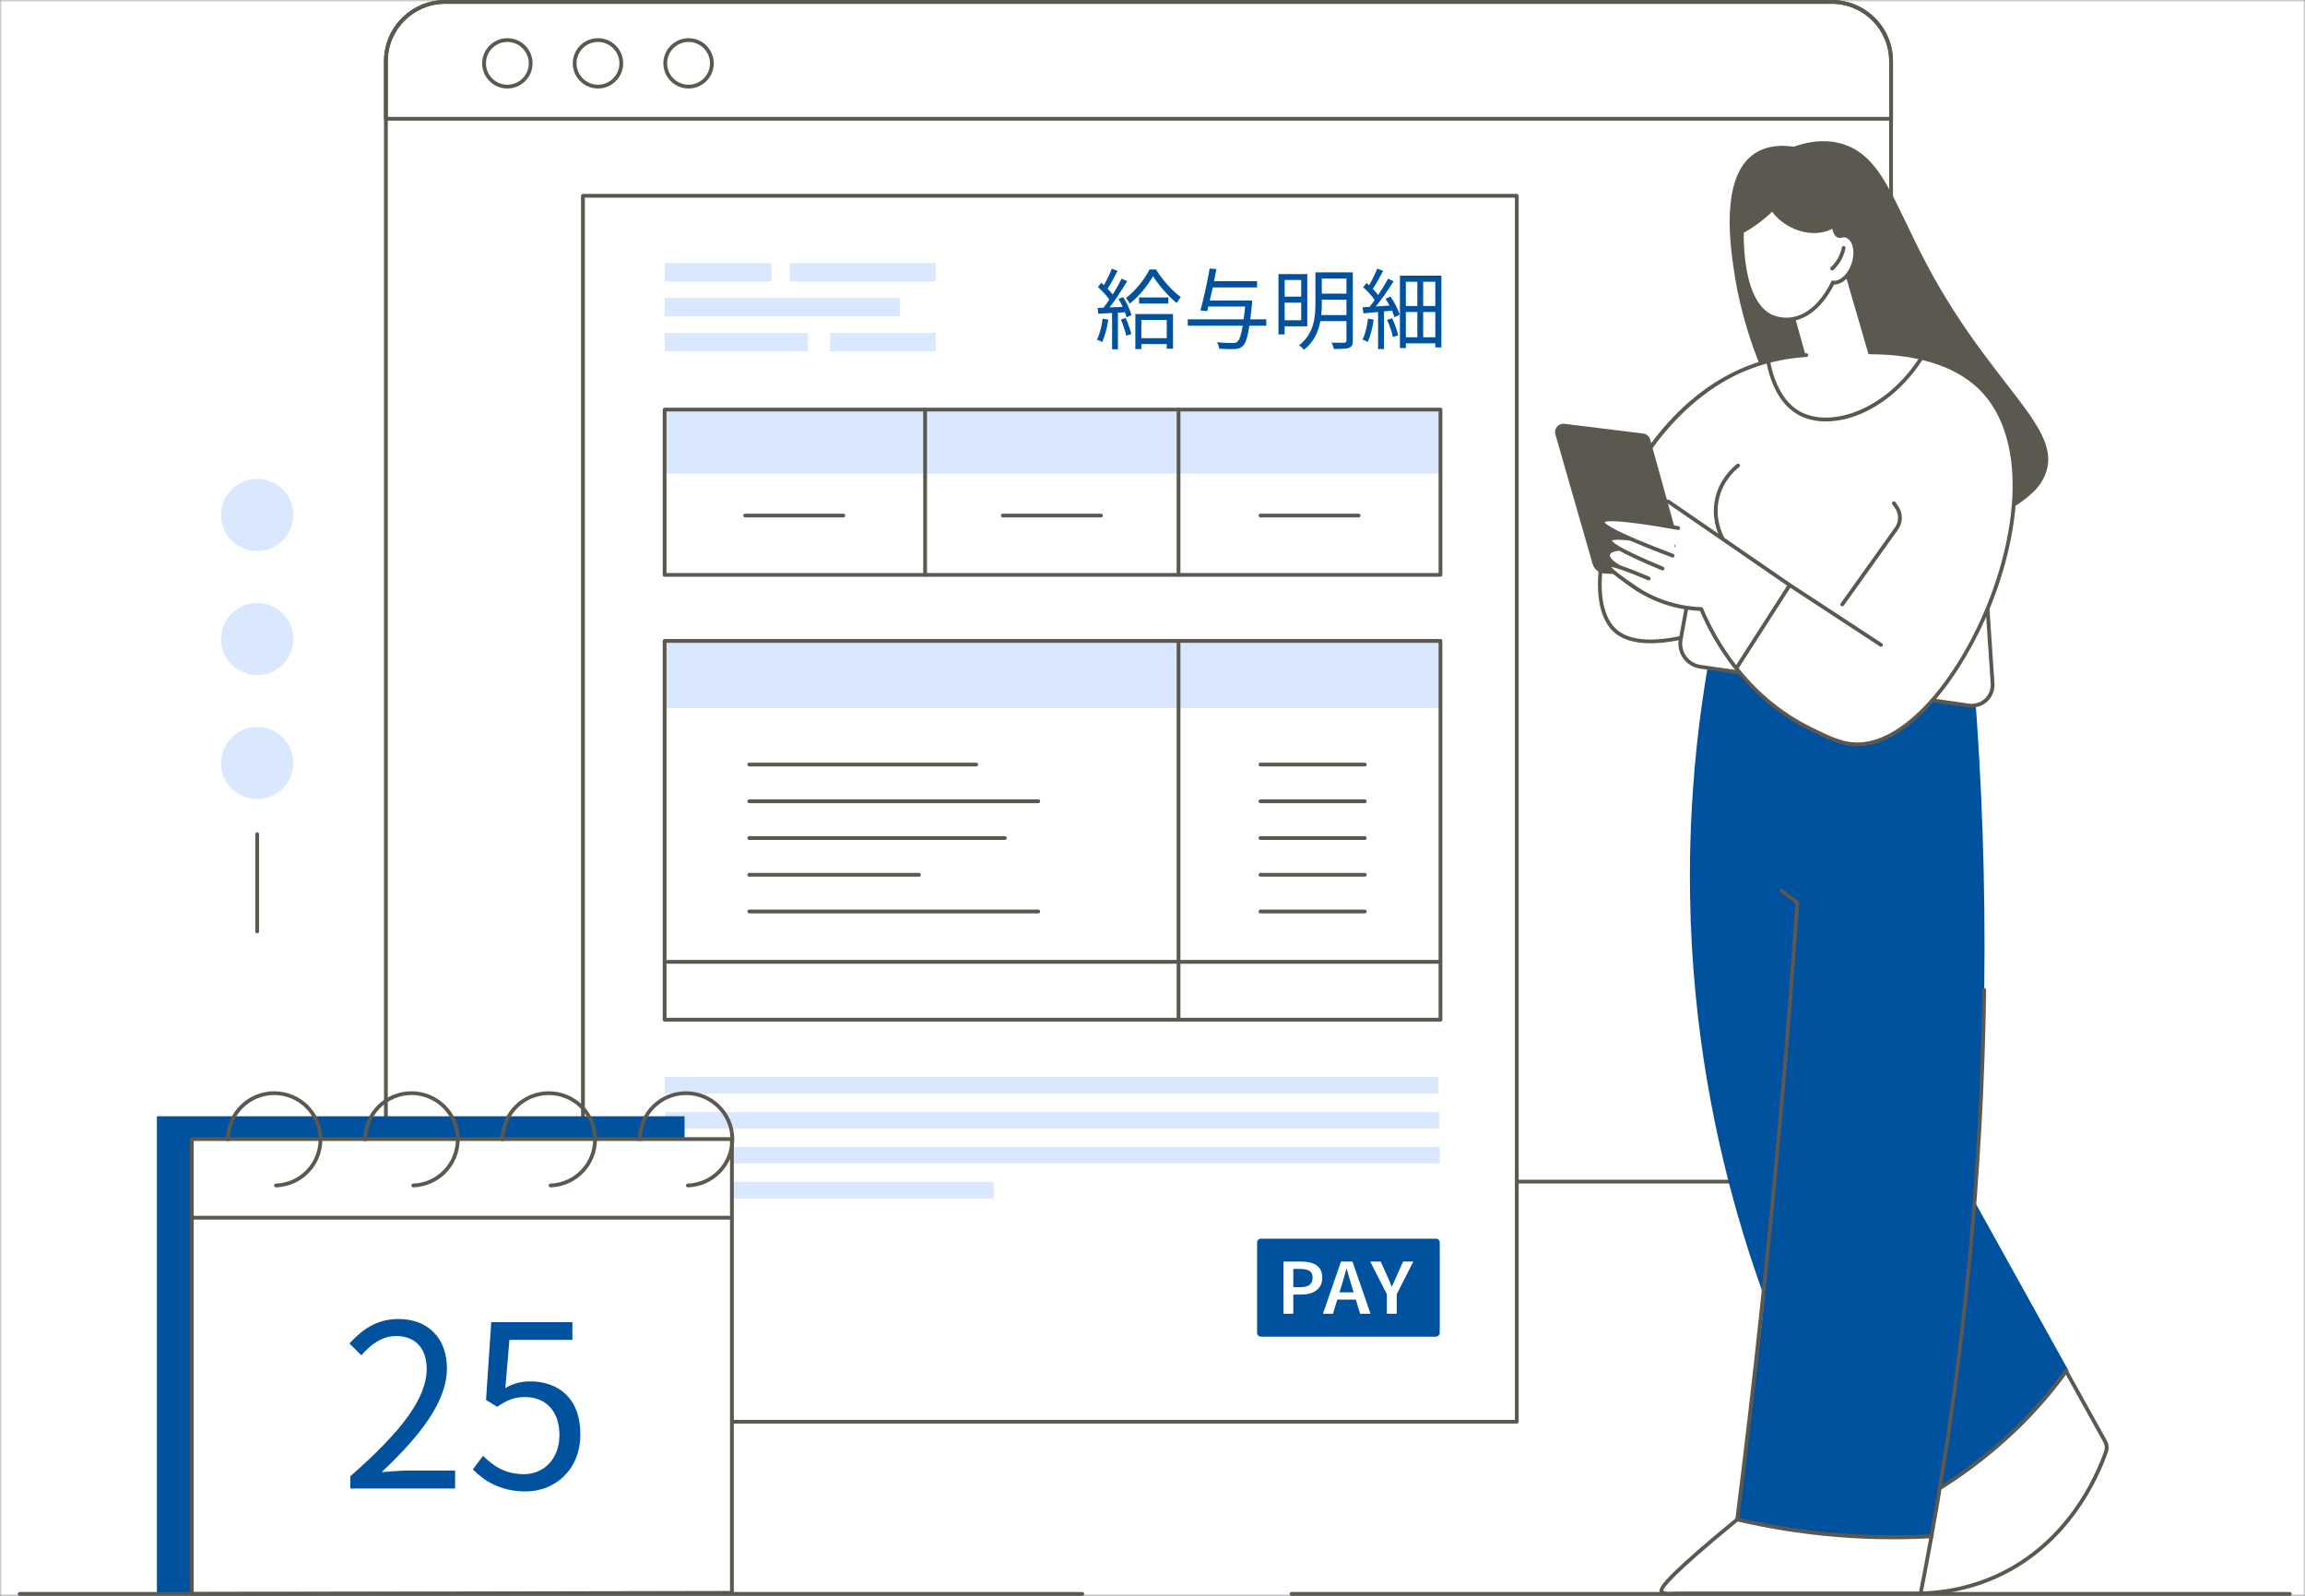 <svg width="520" height="360" viewBox="0 0 520 360" fill="none" xmlns="http://www.w3.org/2000/svg">
<rect x="0" y="0" width="520" height="360" fill="#808080" stroke="none"/>
<mask id="mask0_2568_8669" style="mask-type:alpha" maskUnits="userSpaceOnUse" x="0" y="0" width="520" height="360">
<rect width="520" height="360" fill="#D9D9D9"/>
</mask>
<g mask="url(#mask0_2568_8669)">
<rect width="520" height="360" fill="#FFE4E4"/>
<rect width="520" height="360" fill="white"/>
</g>
<g clip-path="url(#clip0_2568_8669)">
<path d="M426.618 13.796V253.196C426.618 260.578 420.622 266.563 413.225 266.563H100.447C93.051 266.563 87.055 260.578 87.055 253.196V13.796C87.055 6.41 93.051 0.426 100.447 0.426H413.225C420.622 0.426 426.618 6.41 426.618 13.796Z" fill="white"/>
<path d="M114.461 19.966C111.325 19.966 108.774 17.42 108.774 14.29C108.774 11.16 111.325 8.613 114.461 8.613C117.597 8.613 120.149 11.16 120.149 14.29C120.149 17.42 117.597 19.966 114.461 19.966ZM114.461 9.466C111.797 9.466 109.629 11.63 109.629 14.29C109.629 16.949 111.797 19.113 114.461 19.113C117.126 19.113 119.294 16.949 119.294 14.29C119.294 11.63 117.126 9.466 114.461 9.466Z" fill="#5B584F"/>
<path d="M134.9 19.966C131.764 19.966 129.213 17.42 129.213 14.29C129.213 11.16 131.764 8.613 134.9 8.613C138.036 8.613 140.587 11.16 140.587 14.29C140.587 17.42 138.036 19.966 134.9 19.966ZM134.9 9.466C132.235 9.466 130.068 11.63 130.068 14.29C130.068 16.949 132.235 19.113 134.9 19.113C137.565 19.113 139.733 16.949 139.733 14.29C139.733 11.63 137.565 9.466 134.9 9.466Z" fill="#5B584F"/>
<path d="M155.339 19.966C152.203 19.966 149.651 17.42 149.651 14.29C149.651 11.16 152.203 8.613 155.339 8.613C158.475 8.613 161.026 11.16 161.026 14.29C161.026 17.42 158.475 19.966 155.339 19.966ZM155.339 9.466C152.674 9.466 150.506 11.63 150.506 14.29C150.506 16.949 152.674 19.113 155.339 19.113C158.003 19.113 160.171 16.949 160.171 14.29C160.171 11.63 158.003 9.466 155.339 9.466Z" fill="#5B584F"/>
<path d="M413.225 266.99H100.447C92.827 266.99 86.627 260.802 86.627 253.197V13.796C86.627 6.189 92.827 0 100.447 0H413.225C420.846 0 427.045 6.189 427.045 13.796V253.197C427.045 260.802 420.846 266.99 413.225 266.99ZM100.447 0.853C93.298 0.853 87.482 6.659 87.482 13.796V253.197C87.482 260.332 93.298 266.137 100.447 266.137H413.225C420.374 266.137 426.19 260.332 426.19 253.197V13.796C426.19 6.659 420.374 0.853 413.225 0.853H100.447Z" fill="#5B584F"/>
<path d="M426.618 27.223H87.055C86.819 27.223 86.627 27.032 86.627 26.797V13.796C86.627 6.189 92.827 0 100.447 0H413.225C420.846 0 427.045 6.189 427.045 13.796V26.797C427.045 27.032 426.854 27.223 426.618 27.223ZM87.482 26.37H426.19V13.796C426.19 6.659 420.374 0.853 413.225 0.853H100.447C93.298 0.853 87.482 6.659 87.482 13.796V26.37Z" fill="#5B584F"/>
<path d="M342.181 44.168H131.512V320.742H342.181V44.168Z" fill="white"/>
<path d="M342.18 321.169H131.511C131.275 321.169 131.084 320.978 131.084 320.743V44.169C131.084 43.933 131.275 43.742 131.511 43.742H342.18C342.416 43.742 342.608 43.933 342.608 44.169V320.743C342.608 320.978 342.416 321.169 342.18 321.169ZM131.939 320.316H341.753V44.595H131.939V320.316Z" fill="#5B584F"/>
<path d="M324.967 92.402H149.935V106.859H324.967V92.402Z" fill="#D9E8FF"/>
<path d="M324.967 130.113H149.935C149.699 130.113 149.508 129.922 149.508 129.687V92.403C149.508 92.168 149.699 91.977 149.935 91.977H324.967C325.203 91.977 325.395 92.168 325.395 92.403V129.687C325.395 129.922 325.203 130.113 324.967 130.113ZM150.363 129.26H324.54V92.83H150.363V129.26Z" fill="#5B584F"/>
<path d="M208.699 130.113C208.463 130.113 208.271 129.922 208.271 129.687V92.403C208.271 92.168 208.463 91.977 208.699 91.977C208.935 91.977 209.126 92.168 209.126 92.403V129.687C209.126 129.922 208.935 130.113 208.699 130.113Z" fill="#5B584F"/>
<path d="M265.874 130.113C265.638 130.113 265.447 129.922 265.447 129.687V92.403C265.447 92.168 265.638 91.977 265.874 91.977C266.11 91.977 266.301 92.168 266.301 92.403V129.687C266.301 129.922 266.11 130.113 265.874 130.113Z" fill="#5B584F"/>
<path d="M190.253 116.732H168.109C167.873 116.732 167.682 116.541 167.682 116.305C167.682 116.07 167.873 115.879 168.109 115.879H190.253C190.489 115.879 190.68 116.07 190.68 116.305C190.68 116.541 190.489 116.732 190.253 116.732Z" fill="#5B584F"/>
<path d="M248.379 116.732H226.235C225.999 116.732 225.808 116.541 225.808 116.305C225.808 116.07 225.999 115.879 226.235 115.879H248.379C248.615 115.879 248.806 116.07 248.806 116.305C248.806 116.541 248.615 116.732 248.379 116.732Z" fill="#5B584F"/>
<path d="M306.505 116.732H284.362C284.126 116.732 283.935 116.541 283.935 116.305C283.935 116.07 284.126 115.879 284.362 115.879H306.505C306.741 115.879 306.932 116.07 306.932 116.305C306.932 116.541 306.741 116.732 306.505 116.732Z" fill="#5B584F"/>
<path d="M324.967 144.586H149.935V159.739H324.967V144.586Z" fill="#D9E8FF"/>
<path d="M324.967 230.461H149.935C149.699 230.461 149.508 230.27 149.508 230.034V144.587C149.508 144.351 149.699 144.16 149.935 144.16H324.967C325.203 144.16 325.395 144.351 325.395 144.587V230.034C325.395 230.27 325.203 230.461 324.967 230.461ZM150.363 229.608H324.54V145.013H150.363V229.608Z" fill="#5B584F"/>
<path d="M220.238 172.904H169.032C168.796 172.904 168.604 172.713 168.604 172.477C168.604 172.242 168.796 172.051 169.032 172.051H220.238C220.474 172.051 220.666 172.242 220.666 172.477C220.666 172.713 220.474 172.904 220.238 172.904Z" fill="#5B584F"/>
<path d="M234.231 181.193H169.032C168.796 181.193 168.604 181.002 168.604 180.766C168.604 180.531 168.796 180.34 169.032 180.34H234.231C234.468 180.34 234.659 180.531 234.659 180.766C234.659 181.002 234.468 181.193 234.231 181.193Z" fill="#5B584F"/>
<path d="M226.697 189.482H169.032C168.796 189.482 168.604 189.291 168.604 189.055C168.604 188.82 168.796 188.629 169.032 188.629H226.697C226.933 188.629 227.124 188.82 227.124 189.055C227.124 189.291 226.933 189.482 226.697 189.482Z" fill="#5B584F"/>
<path d="M207.321 197.771H169.032C168.796 197.771 168.604 197.58 168.604 197.345C168.604 197.109 168.796 196.918 169.032 196.918H207.321C207.557 196.918 207.749 197.109 207.749 197.345C207.749 197.58 207.557 197.771 207.321 197.771Z" fill="#5B584F"/>
<path d="M234.231 206.056H169.032C168.796 206.056 168.604 205.865 168.604 205.63C168.604 205.394 168.796 205.203 169.032 205.203H234.231C234.468 205.203 234.659 205.394 234.659 205.63C234.659 205.865 234.468 206.056 234.231 206.056Z" fill="#5B584F"/>
<path d="M307.889 172.904H284.361C284.126 172.904 283.934 172.713 283.934 172.477C283.934 172.242 284.126 172.051 284.361 172.051H307.889C308.125 172.051 308.316 172.242 308.316 172.477C308.316 172.713 308.125 172.904 307.889 172.904Z" fill="#5B584F"/>
<path d="M307.888 181.193H284.361C284.126 181.193 283.934 181.002 283.934 180.766C283.934 180.531 284.126 180.34 284.361 180.34H307.888C308.124 180.34 308.316 180.531 308.316 180.766C308.316 181.002 308.124 181.193 307.888 181.193Z" fill="#5B584F"/>
<path d="M307.889 189.482H284.361C284.126 189.482 283.934 189.291 283.934 189.055C283.934 188.82 284.126 188.629 284.361 188.629H307.889C308.125 188.629 308.316 188.82 308.316 189.055C308.316 189.291 308.125 189.482 307.889 189.482Z" fill="#5B584F"/>
<path d="M307.889 197.771H284.361C284.126 197.771 283.934 197.58 283.934 197.345C283.934 197.109 284.126 196.918 284.361 196.918H307.889C308.125 196.918 308.316 197.109 308.316 197.345C308.316 197.58 308.125 197.771 307.889 197.771Z" fill="#5B584F"/>
<path d="M307.89 206.056H284.363C284.127 206.056 283.936 205.865 283.936 205.63C283.936 205.394 284.127 205.203 284.363 205.203H307.89C308.126 205.203 308.318 205.394 308.318 205.63C308.318 205.865 308.126 206.056 307.89 206.056Z" fill="#5B584F"/>
<path d="M265.874 230.461C265.638 230.461 265.447 230.27 265.447 230.034V144.587C265.447 144.351 265.638 144.16 265.874 144.16C266.11 144.16 266.301 144.351 266.301 144.587V230.034C266.301 230.27 266.11 230.461 265.874 230.461Z" fill="#5B584F"/>
<path d="M324.65 217.416H150.579C150.343 217.416 150.152 217.225 150.152 216.989C150.152 216.754 150.343 216.562 150.579 216.562H324.65C324.886 216.562 325.077 216.754 325.077 216.989C325.077 217.225 324.886 217.416 324.65 217.416Z" fill="#5B584F"/>
<path d="M174 59.363H149.936V63.504H174V59.363Z" fill="#D9E8FF"/>
<path d="M211.09 59.363H178.148V63.504H211.09V59.363Z" fill="#D9E8FF"/>
<path d="M203.043 67.231H149.936V71.372H203.043V67.231Z" fill="#D9E8FF"/>
<path d="M182.298 75.102H149.936V79.243H182.298V75.102Z" fill="#D9E8FF"/>
<path d="M211.09 75.102H187.276V79.243H211.09V75.102Z" fill="#D9E8FF"/>
<path d="M324.494 242.969H149.936V246.682H324.494V242.969Z" fill="#D9E8FF"/>
<path d="M324.649 250.863H150.09V254.577H324.649V250.863Z" fill="#D9E8FF"/>
<path d="M324.804 258.754H150.246V262.467H324.804V258.754Z" fill="#D9E8FF"/>
<path d="M224.192 266.645H150.4V270.358H224.192V266.645Z" fill="#D9E8FF"/>
<path d="M323.924 279.438H284.473C283.987 279.438 283.593 279.831 283.593 280.316V300.66C283.593 301.146 283.987 301.539 284.473 301.539H323.924C324.41 301.539 324.804 301.146 324.804 300.66V280.316C324.804 279.831 324.41 279.438 323.924 279.438Z" fill="#00529F"/>
<path d="M289.553 284.598H293.481C296.25 284.598 298.303 285.505 298.303 288.228C298.303 290.854 296.243 292.047 293.558 292.047H291.765V296.376H289.553V284.598ZM293.375 290.375C295.236 290.375 296.121 289.676 296.121 288.228C296.121 286.766 295.152 286.269 293.298 286.269H291.765V290.375H293.375Z" fill="white"/>
<path d="M302.52 284.598H305.114L309.18 296.376H306.838L304.938 290.109C304.542 288.862 304.176 287.519 303.809 286.226H303.733C303.39 287.529 303.024 288.862 302.627 290.109L300.712 296.376H298.454L302.52 284.598ZM300.857 291.546H306.731V293.185H300.857V291.546Z" fill="white"/>
<path d="M312.878 291.996L309.125 284.598H311.49L312.848 287.609C313.214 288.484 313.565 289.302 313.958 290.199H314.034C314.427 289.302 314.82 288.484 315.182 287.609L316.54 284.598H318.844L315.091 291.996V296.376H312.878V291.996Z" fill="white"/>
<path d="M35.397 359.512H154.437V251.822H35.397L35.397 359.512Z" fill="#00529F"/>
<path d="M43.277 256.969V359.572C83.89 359.495 124.505 359.417 165.117 359.336V256.969H43.277Z" fill="white"/>
<path d="M43.277 360C43.164 360 43.056 359.955 42.976 359.875C42.895 359.795 42.85 359.687 42.85 359.573V256.97C42.85 256.734 43.041 256.543 43.277 256.543H165.117C165.353 256.543 165.545 256.734 165.545 256.97V359.337C165.545 359.572 165.354 359.763 165.118 359.764C124.579 359.844 84.038 359.922 43.499 359.999L43.278 360H43.277ZM43.705 257.396V359.146C84.033 359.069 124.362 358.991 164.69 358.912V257.396H43.705Z" fill="#5B584F"/>
<path d="M155.183 267.865C154.954 267.865 154.765 267.684 154.756 267.455C154.747 267.219 154.931 267.021 155.167 267.012C160.563 266.808 164.791 262.422 164.791 257.028C164.791 251.519 160.3 247.037 154.78 247.037C149.26 247.037 144.77 251.519 144.77 257.028C144.77 257.264 144.578 257.455 144.342 257.455C144.106 257.455 143.915 257.264 143.915 257.028C143.915 251.049 148.789 246.184 154.78 246.184C160.771 246.184 165.645 251.049 165.645 257.028C165.645 262.883 161.057 267.643 155.199 267.865C155.194 267.865 155.188 267.865 155.183 267.865Z" fill="#5B584F"/>
<path d="M124.211 267.865C123.982 267.865 123.793 267.684 123.784 267.455C123.775 267.219 123.959 267.021 124.195 267.012C129.591 266.808 133.818 262.422 133.818 257.028C133.818 251.519 129.328 247.037 123.808 247.037C118.288 247.037 113.798 251.519 113.798 257.028C113.798 257.264 113.606 257.455 113.37 257.455C113.134 257.455 112.943 257.264 112.943 257.028C112.943 251.049 117.817 246.184 123.808 246.184C129.799 246.184 134.673 251.049 134.673 257.028C134.673 262.883 130.085 267.643 124.227 267.865C124.222 267.865 124.216 267.865 124.211 267.865Z" fill="#5B584F"/>
<path d="M93.239 267.865C93.01 267.865 92.82 267.684 92.812 267.455C92.803 267.219 92.987 267.021 93.223 267.012C98.619 266.808 102.846 262.422 102.846 257.028C102.846 251.519 98.356 247.037 92.836 247.037C87.316 247.037 82.825 251.519 82.825 257.028C82.825 257.264 82.634 257.455 82.398 257.455C82.162 257.455 81.971 257.264 81.971 257.028C81.971 251.049 86.845 246.184 92.836 246.184C98.827 246.184 103.701 251.049 103.701 257.028C103.701 262.883 99.113 267.643 93.255 267.865C93.25 267.865 93.244 267.865 93.239 267.865Z" fill="#5B584F"/>
<path d="M62.266 267.865C62.038 267.865 61.848 267.684 61.84 267.455C61.831 267.219 62.015 267.021 62.25 267.012C67.647 266.808 71.874 262.422 71.874 257.028C71.874 251.519 67.383 247.037 61.864 247.037C56.344 247.037 51.853 251.519 51.853 257.028C51.853 257.264 51.662 257.455 51.426 257.455C51.19 257.455 50.998 257.264 50.998 257.028C50.998 251.049 55.873 246.184 61.864 246.184C67.855 246.184 72.729 251.049 72.729 257.028C72.729 262.883 68.14 267.643 62.283 267.865C62.277 267.865 62.272 267.865 62.266 267.865Z" fill="#5B584F"/>
<path d="M164.848 275.13H43.63C43.393 275.13 43.202 274.939 43.202 274.704C43.202 274.468 43.393 274.277 43.63 274.277H164.848C165.084 274.277 165.276 274.468 165.276 274.704C165.276 274.939 165.084 275.13 164.848 275.13Z" fill="#5B584F"/>
<path d="M404.693 33.096C402.179 32.735 398.809 32.711 395.959 34.549C387.819 39.801 390.399 56.084 391.385 62.371C392.134 67.143 398.451 103.941 426.736 114.458C429.594 115.521 445.792 121.087 456.41 112.923C458 111.7 460.047 110.127 461.256 107.401C465.963 96.79 449.586 87.643 434.818 59.935C427.05 45.359 424.477 34.584 414.883 32.266C410.911 31.306 407.234 32.174 404.693 33.096Z" fill="#5B584F"/>
<path d="M422.692 80.641H422.044L416.184 60.016L402.357 63.929L407.105 80.641H404.852L384.418 91.939L403.965 110.619L434.326 96.09L422.692 80.641Z" fill="white"/>
<path d="M421.849 79.486C419.961 72.996 418.072 66.506 416.184 60.016L402.357 63.929C403.864 69.322 405.37 74.715 406.877 80.108C399.39 84.052 391.904 87.996 384.418 91.939L403.965 110.619L434.326 96.09C430.167 90.555 426.008 85.021 421.849 79.486Z" fill="white"/>
<path d="M403.965 111.047C403.858 111.047 403.751 111.006 403.67 110.928L384.123 92.248C384.023 92.154 383.976 92.017 383.995 91.881C384.014 91.745 384.097 91.627 384.219 91.563L406.373 79.893L401.946 64.045C401.883 63.819 402.015 63.584 402.241 63.52L416.068 59.606C416.292 59.541 416.529 59.673 416.595 59.898L422.238 79.293L434.668 95.835C434.745 95.938 434.772 96.069 434.741 96.193C434.711 96.317 434.626 96.421 434.511 96.476L404.15 111.005C404.091 111.033 404.028 111.047 403.965 111.047ZM385.142 92.041L404.047 110.108L433.672 95.931L421.507 79.743C421.476 79.702 421.453 79.655 421.439 79.606L415.892 60.543L402.883 64.225L407.289 79.995C407.343 80.188 407.254 80.393 407.076 80.487L385.142 92.041Z" fill="#5B584F"/>
<path d="M407.501 80.109C404.285 80.302 398.781 80.962 392.736 83.638C367.122 94.975 354.61 132.401 364.039 141.961C366.464 144.419 371.847 146.564 385.666 142.169L407.501 80.109Z" fill="white"/>
<path d="M372.34 145.12C368.491 145.12 365.614 144.167 363.734 142.261C360.623 139.107 359.691 132.825 361.177 125.026C362.656 117.265 366.407 108.663 371.468 101.426C377.327 93.049 384.621 86.763 392.563 83.249C397.192 81.199 402.209 80 407.475 79.684C407.711 79.671 407.913 79.849 407.927 80.084C407.941 80.32 407.762 80.522 407.526 80.536C402.363 80.846 397.445 82.021 392.909 84.028C376.383 91.343 364.859 110.269 362.017 125.185C360.584 132.705 361.432 138.711 364.344 141.662C367.751 145.118 374.881 145.151 385.536 141.763C385.761 141.691 386.001 141.815 386.073 142.04C386.144 142.264 386.02 142.504 385.795 142.576C380.463 144.272 375.97 145.119 372.34 145.12Z" fill="#5B584F"/>
<path d="M380.188 127.628C380.532 128.864 379.57 130.077 378.286 130.027C372.874 129.817 367.463 129.608 362.051 129.398C360.754 129.338 359.639 128.458 359.282 127.212L350.894 97.999C350.521 96.7 351.598 95.442 352.942 95.609L370.684 97.801C371.445 97.895 372.075 98.437 372.28 99.175C374.916 108.659 377.552 118.143 380.188 127.628Z" fill="#5B584F"/>
<path d="M366.579 129.789L366.489 130.059L374.599 132.757L374.689 132.487L366.579 129.789Z" fill="#00529F"/>
<path d="M382.545 224.566C387.655 276.803 406.684 317.55 422.621 343.942C428.464 341.406 435.053 338.001 441.744 333.427C453.75 325.222 461.635 316.299 466.677 309.258C453.54 285.593 440.396 261.929 427.256 238.264L441.188 179.111L385.875 146.941C382.113 167.441 379.557 193.994 382.545 224.566Z" fill="#00529F"/>
<path d="M417.791 346.343C417.62 346.343 417.458 346.239 417.392 346.07C417.308 345.85 417.418 345.603 417.638 345.518C419.256 344.898 420.875 344.236 422.45 343.551C422.666 343.457 422.918 343.556 423.013 343.772C423.107 343.988 423.008 344.239 422.792 344.333C421.204 345.024 419.574 345.69 417.945 346.315C417.894 346.334 417.842 346.343 417.791 346.343Z" fill="#5B584F"/>
<path d="M432.055 359.906C431.914 359.906 431.783 359.837 431.703 359.722C428.186 354.628 424.802 349.394 421.646 344.163C421.583 344.058 421.568 343.93 421.605 343.813C421.643 343.696 421.729 343.601 421.842 343.552C428.617 340.611 435.027 337.086 440.894 333.076C450.76 326.334 459.112 318.237 465.721 309.011C465.806 308.892 465.941 308.823 466.093 308.833C466.239 308.841 466.371 308.924 466.442 309.052L475.276 324.962C475.732 325.784 475.816 326.759 475.507 327.637C473.413 333.621 466.848 348.337 451.159 355.713C445.256 358.491 438.829 359.902 432.055 359.906ZM422.63 344.139C425.667 349.153 428.911 354.167 432.279 359.052C438.844 359.017 445.072 357.635 450.795 354.942C466.191 347.703 472.641 333.238 474.7 327.355C474.929 326.706 474.867 325.985 474.529 325.375L466.022 310.054C459.418 319.135 451.13 327.115 441.377 333.779C435.594 337.732 429.29 341.216 422.63 344.139Z" fill="#5B584F"/>
<path d="M391.912 342.78H391.915C397.755 344.144 404.392 345.335 411.735 346.067C420.701 346.957 428.795 346.972 435.731 346.583C442.258 310.456 447.021 269.069 447.636 223.319C447.964 198.722 447.061 175.553 445.347 153.996L401.885 174.338C402.995 176.029 404.103 177.724 405.214 179.419C404.715 201.844 403.653 225.223 401.885 249.471C399.493 282.333 396.051 313.482 391.912 342.78Z" fill="#00529F"/>
<path d="M427.08 347.254C421.941 347.254 416.793 347 411.693 346.493C405.021 345.828 398.334 344.72 391.818 343.198C391.588 343.144 391.445 342.915 391.499 342.685C391.553 342.456 391.782 342.314 392.013 342.367C398.493 343.881 405.143 344.983 411.778 345.645C419.597 346.421 427.532 346.601 435.37 346.178C442.675 305.648 446.658 264.311 447.209 223.315C447.212 223.082 447.403 222.895 447.636 222.895H447.642C447.878 222.898 448.066 223.091 448.063 223.327C447.51 264.482 443.502 305.977 436.152 346.661C436.116 346.855 435.952 347 435.755 347.011C432.874 347.173 429.978 347.254 427.08 347.254Z" fill="#5B584F"/>
<path d="M391.915 343.208H391.912C391.79 343.208 391.673 343.155 391.592 343.063C391.51 342.972 391.473 342.849 391.488 342.728C395.388 311.843 398.743 280.455 401.459 249.435C402.784 234.301 403.983 218.953 405.024 203.815L401.558 201.221C401.37 201.079 401.331 200.812 401.473 200.623C401.615 200.435 401.882 200.397 402.071 200.538L405.723 203.272C405.839 203.359 405.903 203.498 405.893 203.642C404.848 218.861 403.643 234.293 402.311 249.509C399.595 280.528 396.241 311.914 392.341 342.799C392.332 343.026 392.145 343.208 391.915 343.208Z" fill="#5B584F"/>
<path d="M374.852 359.062C375.04 359.331 375.831 359.606 376.635 359.569C377.634 359.523 378.632 359.478 379.63 359.478H433.287C434.124 355.259 434.94 350.961 435.731 346.584C428.796 346.973 420.701 346.958 411.735 346.068C404.392 345.336 397.755 344.145 391.915 342.781H391.912C377.809 354.338 374.298 358.267 374.852 359.062Z" fill="white"/>
<path d="M376.499 359.999C375.73 359.999 374.813 359.754 374.501 359.307C374.099 358.729 374.469 357.716 377.586 354.654C380.372 351.917 385.101 347.812 391.641 342.452L391.759 342.355L392.013 342.367C398.493 343.88 405.143 344.983 411.778 345.644C419.709 346.431 427.76 346.605 435.707 346.159L436.248 346.129L436.152 346.661C435.373 350.966 434.55 355.306 433.707 359.561L433.638 359.905H379.63C378.641 359.905 377.632 359.951 376.655 359.996C376.604 359.998 376.552 359.999 376.499 359.999ZM375.224 358.838C375.374 358.959 375.94 359.173 376.616 359.144C377.602 359.099 378.622 359.052 379.63 359.052H432.936C433.721 355.087 434.486 351.05 435.214 347.04C427.399 347.451 419.489 347.267 411.693 346.493C405.091 345.835 398.473 344.742 392.021 343.245C377.034 355.535 375.247 358.245 375.224 358.838Z" fill="#5B584F"/>
<path d="M381.091 133.66L379.16 144.259C378.624 147.199 380.641 149.997 383.604 150.425L444.308 159.189C444.551 159.215 446.69 159.402 448.259 157.736C449.708 156.197 449.536 154.281 449.506 154C448.813 143.691 448.12 133.383 447.427 123.074L381.091 133.66Z" fill="white"/>
<path d="M444.721 159.632C444.509 159.632 444.349 159.62 444.263 159.611L383.543 150.844C381.994 150.62 380.637 149.799 379.723 148.53C378.809 147.262 378.46 145.717 378.74 144.18L380.67 133.581L381.511 133.733L379.581 144.332C379.342 145.64 379.639 146.954 380.417 148.032C381.194 149.111 382.348 149.81 383.666 150L444.369 158.764C444.572 158.785 446.533 158.943 447.947 157.441C449.227 156.082 449.117 154.372 449.082 154.043L447.001 123.1L447.854 123.043L449.933 153.969C449.991 154.506 450.067 156.435 448.57 158.026C447.244 159.434 445.564 159.632 444.721 159.632Z" fill="#5B584F"/>
<path d="M421.849 79.484C438.113 79.515 445 85.509 447.635 88.409C466.925 109.64 441.473 166.595 419.77 167.903C415.943 168.134 412.844 166.603 408.332 164.375C392.81 156.708 386.048 142.743 383.794 137.393C381.521 137.316 377.991 136.926 374.021 135.317C370.138 133.743 367.379 131.63 365.703 130.128L421.849 79.484Z" fill="white"/>
<path d="M419.022 168.353C415.422 168.353 412.324 166.823 408.143 164.758C393.719 157.634 386.545 144.924 383.507 137.809C380.185 137.667 376.941 136.962 373.86 135.713C370.754 134.454 367.913 132.682 365.417 130.446C365.242 130.289 365.227 130.019 365.385 129.844C365.542 129.669 365.813 129.654 365.988 129.811C368.41 131.981 371.167 133.701 374.182 134.923C377.254 136.168 380.493 136.856 383.809 136.967C383.976 136.973 384.124 137.075 384.188 137.228C387.118 144.182 394.175 156.907 408.522 163.993C413.044 166.227 416.032 167.702 419.744 167.478C424.656 167.182 430.034 163.925 435.297 158.057C440.232 152.556 444.808 144.975 448.182 136.711C451.851 127.724 453.931 118.313 454.039 110.211C454.16 101.109 451.837 93.669 447.318 88.697C442.117 82.971 433.309 79.933 421.849 79.912C421.613 79.911 421.422 79.72 421.422 79.484C421.423 79.249 421.614 79.059 421.849 79.059H421.85C433.558 79.081 442.584 82.215 447.952 88.124C452.617 93.259 455.018 100.9 454.894 110.222C454.785 118.428 452.682 127.95 448.974 137.033C442.82 152.107 431.411 167.63 419.796 168.33C419.535 168.346 419.277 168.353 419.022 168.353Z" fill="#5B584F"/>
<path d="M391.904 150.897C391.825 150.897 391.745 150.875 391.674 150.83C391.475 150.703 391.417 150.439 391.545 150.24L403.175 132.115L376.066 113.461C375.871 113.328 375.822 113.062 375.956 112.868C376.09 112.674 376.357 112.625 376.551 112.759L404 131.647C404.19 131.777 404.242 132.034 404.117 132.228L392.264 150.701C392.183 150.828 392.045 150.897 391.904 150.897Z" fill="#5B584F"/>
<path d="M415.611 136.782C415.525 136.782 415.438 136.756 415.363 136.703C415.171 136.566 415.126 136.3 415.263 136.108L427.502 118.97C428.411 117.696 428.426 115.975 427.538 114.686L426.904 113.766C426.77 113.572 426.82 113.306 427.014 113.173C427.209 113.039 427.475 113.088 427.608 113.283L428.243 114.203C429.333 115.786 429.315 117.901 428.198 119.465L415.959 136.603C415.876 136.72 415.744 136.782 415.611 136.782Z" fill="#5B584F"/>
<path d="M424.344 145.914C424.264 145.914 424.182 145.892 424.11 145.844L403.523 132.353C403.326 132.224 403.271 131.96 403.4 131.763C403.53 131.566 403.795 131.511 403.992 131.64L424.579 145.131C424.776 145.261 424.831 145.525 424.702 145.722C424.62 145.847 424.483 145.914 424.344 145.914Z" fill="#5B584F"/>
<path d="M388.577 121.84C388.424 121.84 388.276 121.757 388.199 121.612C387.355 120.015 386.065 116.722 386.91 112.61C387.814 108.217 390.665 105.601 391.849 104.68C392.035 104.535 392.304 104.568 392.449 104.754C392.594 104.94 392.561 105.208 392.375 105.353C391.265 106.216 388.594 108.667 387.748 112.782C386.927 116.776 388.319 120.01 388.955 121.214C389.065 121.423 388.985 121.681 388.776 121.791C388.713 121.824 388.645 121.84 388.577 121.84Z" fill="#5B584F"/>
<path d="M416.461 53.183C415.746 52.954 415.347 53.358 414.845 53.229C413.68 52.93 412.788 49.848 413.739 38.184C407.154 38.875 400.569 39.567 393.984 40.259C391.558 55.832 393.36 68.531 399.599 71.393C401.673 72.344 403.902 72.054 404.174 72.015C407.901 71.487 411.195 68.427 413.501 63.747C415.272 63.98 417.283 62.183 418.145 59.498C419.075 56.605 418.321 53.778 416.461 53.183Z" fill="white"/>
<path d="M403.037 72.511C402.085 72.511 400.727 72.377 399.42 71.778C393.215 68.931 390.97 56.828 393.562 40.191L393.612 39.867L414.207 37.703L414.165 38.216C413.127 50.942 414.369 52.664 414.952 52.814C415.066 52.843 415.185 52.818 415.387 52.771C415.679 52.703 416.079 52.61 416.592 52.774C418.672 53.44 419.552 56.513 418.552 59.625C417.683 62.33 415.664 64.214 413.755 64.191C411.327 68.984 407.953 71.908 404.233 72.435C404.067 72.459 403.631 72.511 403.037 72.511ZM394.356 40.647C391.943 56.482 394.061 68.381 399.777 71.003C401.682 71.877 403.723 71.646 404.113 71.591C407.611 71.095 410.809 68.242 413.117 63.556L413.253 63.282L413.557 63.322C415.125 63.529 416.959 61.79 417.738 59.365C418.594 56.701 417.962 54.109 416.331 53.587C416.043 53.495 415.829 53.544 415.581 53.602C415.338 53.658 415.061 53.722 414.739 53.64C413.528 53.329 412.275 51.332 413.272 38.659L394.356 40.647Z" fill="#5B584F"/>
<path d="M411.931 95.073C409.827 95.073 407.867 94.662 406.174 93.838C405.997 93.754 405.813 93.658 405.628 93.555C404.399 92.867 403.29 91.918 402.331 90.736C400.03 87.907 398.97 84.222 398.486 81.629L399.326 81.473C399.792 83.969 400.807 87.508 402.995 90.199C403.886 91.297 404.912 92.176 406.046 92.811C406.214 92.905 406.382 92.992 406.545 93.07C413.354 96.384 425.449 92.52 433.126 80.5L433.846 80.959C430.221 86.635 425.257 91.029 419.869 93.33C417.155 94.489 414.44 95.073 411.931 95.073Z" fill="#5B584F"/>
<path d="M371.214 124.213C366.114 123.904 363.446 124.216 363.207 125.147C362.899 126.354 366.676 128.602 374.541 131.892L371.214 124.213Z" fill="white"/>
<path d="M375.061 128.26C364.739 123.978 363.024 122.44 363.207 121.826C363.394 121.2 365.754 120.832 377.556 123.071L375.061 128.26Z" fill="white"/>
<path d="M375.06 128.689C375.006 128.689 374.95 128.678 374.897 128.656C370.251 126.729 366.914 125.175 364.978 124.038C363.24 123.016 362.609 122.341 362.798 121.706C362.982 121.089 363.325 119.94 377.636 122.654C377.868 122.698 378.02 122.922 377.976 123.153C377.932 123.384 377.708 123.536 377.476 123.492C366.02 121.319 363.991 121.72 363.637 121.956C363.798 122.331 365.194 123.707 375.224 127.868C375.443 127.959 375.546 128.208 375.455 128.426C375.387 128.59 375.228 128.689 375.06 128.689Z" fill="#5B584F"/>
<path d="M369.632 133.079C363.597 129.054 362.708 127.915 362.91 127.593C363.115 127.265 364.679 127.419 371.943 130.508L369.632 133.079Z" fill="white"/>
<path d="M369.632 133.503C369.55 133.503 369.468 133.48 369.395 133.431C361.884 128.422 362.252 127.836 362.548 127.364C362.823 126.926 363.201 126.324 372.111 130.113C372.328 130.206 372.43 130.456 372.337 130.673C372.244 130.889 371.993 130.991 371.776 130.898C366.068 128.471 364.124 127.97 363.465 127.901C363.866 128.387 365.24 129.634 369.869 132.722C370.066 132.853 370.118 133.117 369.987 133.313C369.905 133.436 369.769 133.503 369.632 133.503Z" fill="#5B584F"/>
<path d="M378.596 119.129C364.092 116.522 361.717 117.05 361.544 117.676C361.369 118.304 363.146 120.001 377.348 125.355L378.596 119.129Z" fill="white"/>
<path d="M377.348 125.782C377.298 125.782 377.247 125.773 377.197 125.754C360.595 119.494 360.944 118.237 361.132 117.562C361.317 116.894 361.663 115.652 378.671 118.709C378.904 118.75 379.058 118.972 379.016 119.204C378.975 119.436 378.751 119.591 378.52 119.548C364.71 117.066 362.365 117.53 361.977 117.795C362.176 118.23 363.989 119.863 377.499 124.956C377.72 125.04 377.831 125.286 377.748 125.506C377.683 125.677 377.521 125.782 377.348 125.782Z" fill="#5B584F"/>
<path d="M399.23 37.277C398.753 38.245 397.089 41.918 398.631 45.723C400.771 51.002 408.168 54.273 413.204 51.673C416.31 50.069 417.929 46.537 417.995 43.419C418.061 40.335 416.598 38.097 415.999 37.277H399.23Z" fill="#5B584F"/>
<path d="M406.149 38.7C405.004 41.187 402.843 45.017 398.924 48.553C396.435 50.797 393.962 52.27 392.008 53.228V44.511C392.979 42.02 393.949 39.53 394.92 37.039L406.149 38.7Z" fill="#5B584F"/>
<path d="M413.323 61.023C413.209 61.023 413.095 60.978 413.011 60.888C412.85 60.716 412.859 60.446 413.031 60.285C413.477 59.869 413.876 59.404 414.218 58.904C414.844 57.986 415.277 56.956 415.504 55.842C415.551 55.611 415.778 55.461 416.008 55.509C416.239 55.556 416.388 55.781 416.341 56.012C416.092 57.238 415.615 58.372 414.924 59.384C414.548 59.936 414.107 60.449 413.615 60.908C413.533 60.985 413.428 61.023 413.323 61.023Z" fill="#5B584F"/>
<path d="M58.014 210.546C57.778 210.546 57.587 210.354 57.587 210.119V188.188C57.587 187.953 57.778 187.762 58.014 187.762C58.25 187.762 58.442 187.953 58.442 188.188V210.119C58.442 210.354 58.25 210.546 58.014 210.546Z" fill="#5B584F"/>
<path d="M58.014 180.273C62.515 180.273 66.164 176.631 66.164 172.138C66.164 167.646 62.515 164.004 58.014 164.004C53.513 164.004 49.864 167.646 49.864 172.138C49.864 176.631 53.513 180.273 58.014 180.273Z" fill="#D9E8FF"/>
<path d="M58.014 152.289C62.515 152.289 66.164 148.647 66.164 144.154C66.164 139.661 62.515 136.02 58.014 136.02C53.513 136.02 49.864 139.661 49.864 144.154C49.864 148.647 53.513 152.289 58.014 152.289Z" fill="#D9E8FF"/>
<path d="M58.014 124.308C62.515 124.308 66.164 120.666 66.164 116.174C66.164 111.681 62.515 108.039 58.014 108.039C53.513 108.039 49.864 111.681 49.864 116.174C49.864 120.666 53.513 124.308 58.014 124.308Z" fill="#D9E8FF"/>
<path d="M244.169 360.002H4.427C4.191 360.002 4 359.81 4 359.575C4 359.339 4.191 359.148 4.427 359.148H244.169C244.405 359.148 244.596 359.339 244.596 359.575C244.596 359.81 244.405 360.002 244.169 360.002Z" fill="#5B584F"/>
<path d="M516.573 360.002H291.368C291.132 360.002 290.94 359.81 290.94 359.575C290.94 359.339 291.132 359.148 291.368 359.148H516.573C516.809 359.148 517 359.339 517 359.575C517 359.81 516.809 360.002 516.573 360.002Z" fill="#5B584F"/>
<path d="M79.029 333.028C90.824 322.74 96.26 315.268 96.26 308.819C96.26 304.519 94.003 301.397 89.337 301.397C86.26 301.397 83.593 303.291 81.542 305.748L78.824 303.086C81.901 299.759 85.132 297.559 89.901 297.559C96.618 297.559 100.823 301.96 100.823 308.665C100.823 316.138 94.926 323.764 86.106 332.107C88.055 331.953 90.362 331.748 92.26 331.748H102.669V335.792H79.029V333.028Z" fill="#00529F"/>
<path d="M106.67 331.491L108.977 328.42C111.131 330.57 113.849 332.566 118.208 332.566C122.618 332.566 126.208 329.188 126.208 323.711C126.208 318.337 123.131 315.164 118.413 315.164C115.9 315.164 114.311 315.932 112.157 317.365L109.644 315.829L110.824 298.273H129.13V302.266H114.926L114.003 313.117C115.644 312.195 117.336 311.632 119.592 311.632C125.848 311.632 130.925 315.317 130.925 323.558C130.925 331.798 124.977 336.456 118.618 336.456C112.772 336.456 109.183 333.999 106.67 331.491Z" fill="#00529F"/>
<path d="M250.027 72.12C249.748 73.991 249.27 75.902 248.611 77.176C248.372 76.997 247.774 76.718 247.455 76.619C248.113 75.404 248.532 73.633 248.751 71.881L250.027 72.12ZM253.378 67.024C254.196 68.298 254.994 70.01 255.253 71.085L254.136 71.582C254.056 71.244 253.937 70.846 253.777 70.428L252.201 70.527V78.809H250.885V70.607C249.748 70.666 248.671 70.726 247.754 70.786L247.634 69.472L248.95 69.412C249.369 68.875 249.828 68.238 250.267 67.581C249.649 66.685 248.611 65.57 247.694 64.754L248.452 63.798C248.651 63.958 248.831 64.137 249.03 64.316C249.708 63.201 250.406 61.708 250.825 60.613L252.122 61.131C251.444 62.445 250.606 64.018 249.868 65.132C250.307 65.57 250.706 66.028 251.025 66.426C251.803 65.192 252.521 63.918 253.039 62.863L254.296 63.42C253.159 65.312 251.643 67.641 250.327 69.353L253.278 69.233C252.999 68.616 252.68 67.979 252.341 67.442L253.378 67.024ZM253.937 71.742C254.475 72.876 255.014 74.389 255.213 75.365L254.076 75.743C253.877 74.747 253.378 73.254 252.86 72.1L253.937 71.742ZM260.778 60.792C262.174 63.022 264.388 65.59 266.382 67.024C266.083 67.402 265.704 67.939 265.465 68.377C263.53 66.784 261.316 64.236 260.12 62.306C259.043 64.256 257.028 66.784 254.874 68.497C254.675 68.099 254.316 67.561 253.997 67.242C256.151 65.61 258.305 62.903 259.322 60.792H260.778ZM256.131 70.846H264.627V78.669H263.211V77.614H257.487V78.749H256.131V70.846ZM263.57 67.103V68.477H256.968V67.103H263.57ZM257.487 72.18V76.3H263.211V72.18H257.487Z" fill="#00529F"/>
<path d="M285.667 73.474H281.858C281.459 76.122 281 77.436 280.382 78.053C279.883 78.551 279.405 78.69 278.607 78.75C277.889 78.789 276.473 78.769 275.057 78.67C275.017 78.252 274.817 77.615 274.518 77.217C276.054 77.356 277.51 77.376 278.088 77.376C278.587 77.376 278.866 77.336 279.125 77.117C279.604 76.699 280.003 75.604 280.362 73.474H267.956V72.041H280.561C280.681 71.205 280.781 70.249 280.9 69.154H272.603C272.523 69.532 272.424 69.871 272.344 70.189L270.808 70.03C271.486 67.641 272.384 63.54 272.902 60.574L274.418 60.714C274.259 61.55 274.079 62.485 273.88 63.421H283.593V64.834H273.601C273.381 65.85 273.142 66.865 272.922 67.8H282.496C282.496 67.8 282.476 68.278 282.456 68.497C282.317 69.851 282.197 71.026 282.057 72.041H285.667V73.474Z" fill="#00529F"/>
<path d="M289.814 73.613V75.444H288.417V61.827H294.92V73.613H289.814ZM289.814 63.161V66.924H293.543V63.161H289.814ZM293.543 72.239V68.278H289.814V72.239H293.543ZM305.191 76.818C305.191 77.753 304.992 78.211 304.354 78.47C303.715 78.689 302.618 78.729 300.923 78.729C300.843 78.331 300.604 77.674 300.365 77.295C301.661 77.335 302.918 77.315 303.237 77.315C303.616 77.295 303.755 77.176 303.755 76.818V72.438H297.871C297.433 74.807 296.416 77.176 294.162 78.908C293.922 78.589 293.364 78.092 293.065 77.893C296.416 75.325 296.754 71.582 296.754 68.497V61.449H305.191V76.818ZM303.755 71.084V67.601H298.191V68.497C298.191 69.313 298.171 70.189 298.071 71.084H303.755ZM298.191 62.843V66.247H303.755V62.843H298.191Z" fill="#00529F"/>
<path d="M313.686 66.904C314.564 68.178 315.441 69.87 315.78 70.985L314.583 71.562C314.464 71.144 314.264 70.627 314.025 70.089L312.23 70.249V78.749H310.894V70.388L307.603 70.687L307.383 69.333C307.862 69.313 308.381 69.273 308.939 69.233C309.338 68.775 309.737 68.238 310.136 67.68C309.557 66.805 308.48 65.63 307.523 64.814L308.281 63.839C308.48 63.998 308.68 64.177 308.879 64.356C309.537 63.241 310.275 61.708 310.694 60.594L312.03 61.111C311.332 62.465 310.455 64.057 309.697 65.172C310.176 65.65 310.595 66.148 310.914 66.566C311.771 65.292 312.569 63.958 313.148 62.863L314.384 63.46C313.267 65.272 311.751 67.481 310.375 69.134L313.467 68.935C313.187 68.397 312.888 67.86 312.569 67.382L313.686 66.904ZM309.896 72.1C309.637 73.972 309.158 75.883 308.54 77.157C308.301 76.977 307.702 76.699 307.383 76.599C308.022 75.385 308.381 73.613 308.62 71.881L309.896 72.1ZM314.065 71.802C314.643 73.016 315.202 74.609 315.421 75.644L314.225 76.042C314.045 75.006 313.487 73.394 312.928 72.18L314.065 71.802ZM325.174 62.186V78.371H323.798V77.455H317.156V78.53H315.82V62.186H325.174ZM317.156 63.56V69.034H319.749V63.56H317.156ZM317.156 76.081H319.749V70.388H317.156V76.081ZM323.798 63.56H321.066V69.034H323.798V63.56ZM323.798 76.081V70.388H321.066V76.081H323.798Z" fill="#00529F"/>
</g>
<defs>
<clipPath id="clip0_2568_8669">
<rect width="513" height="360" fill="white" transform="translate(4)"/>
</clipPath>
</defs>
</svg>
